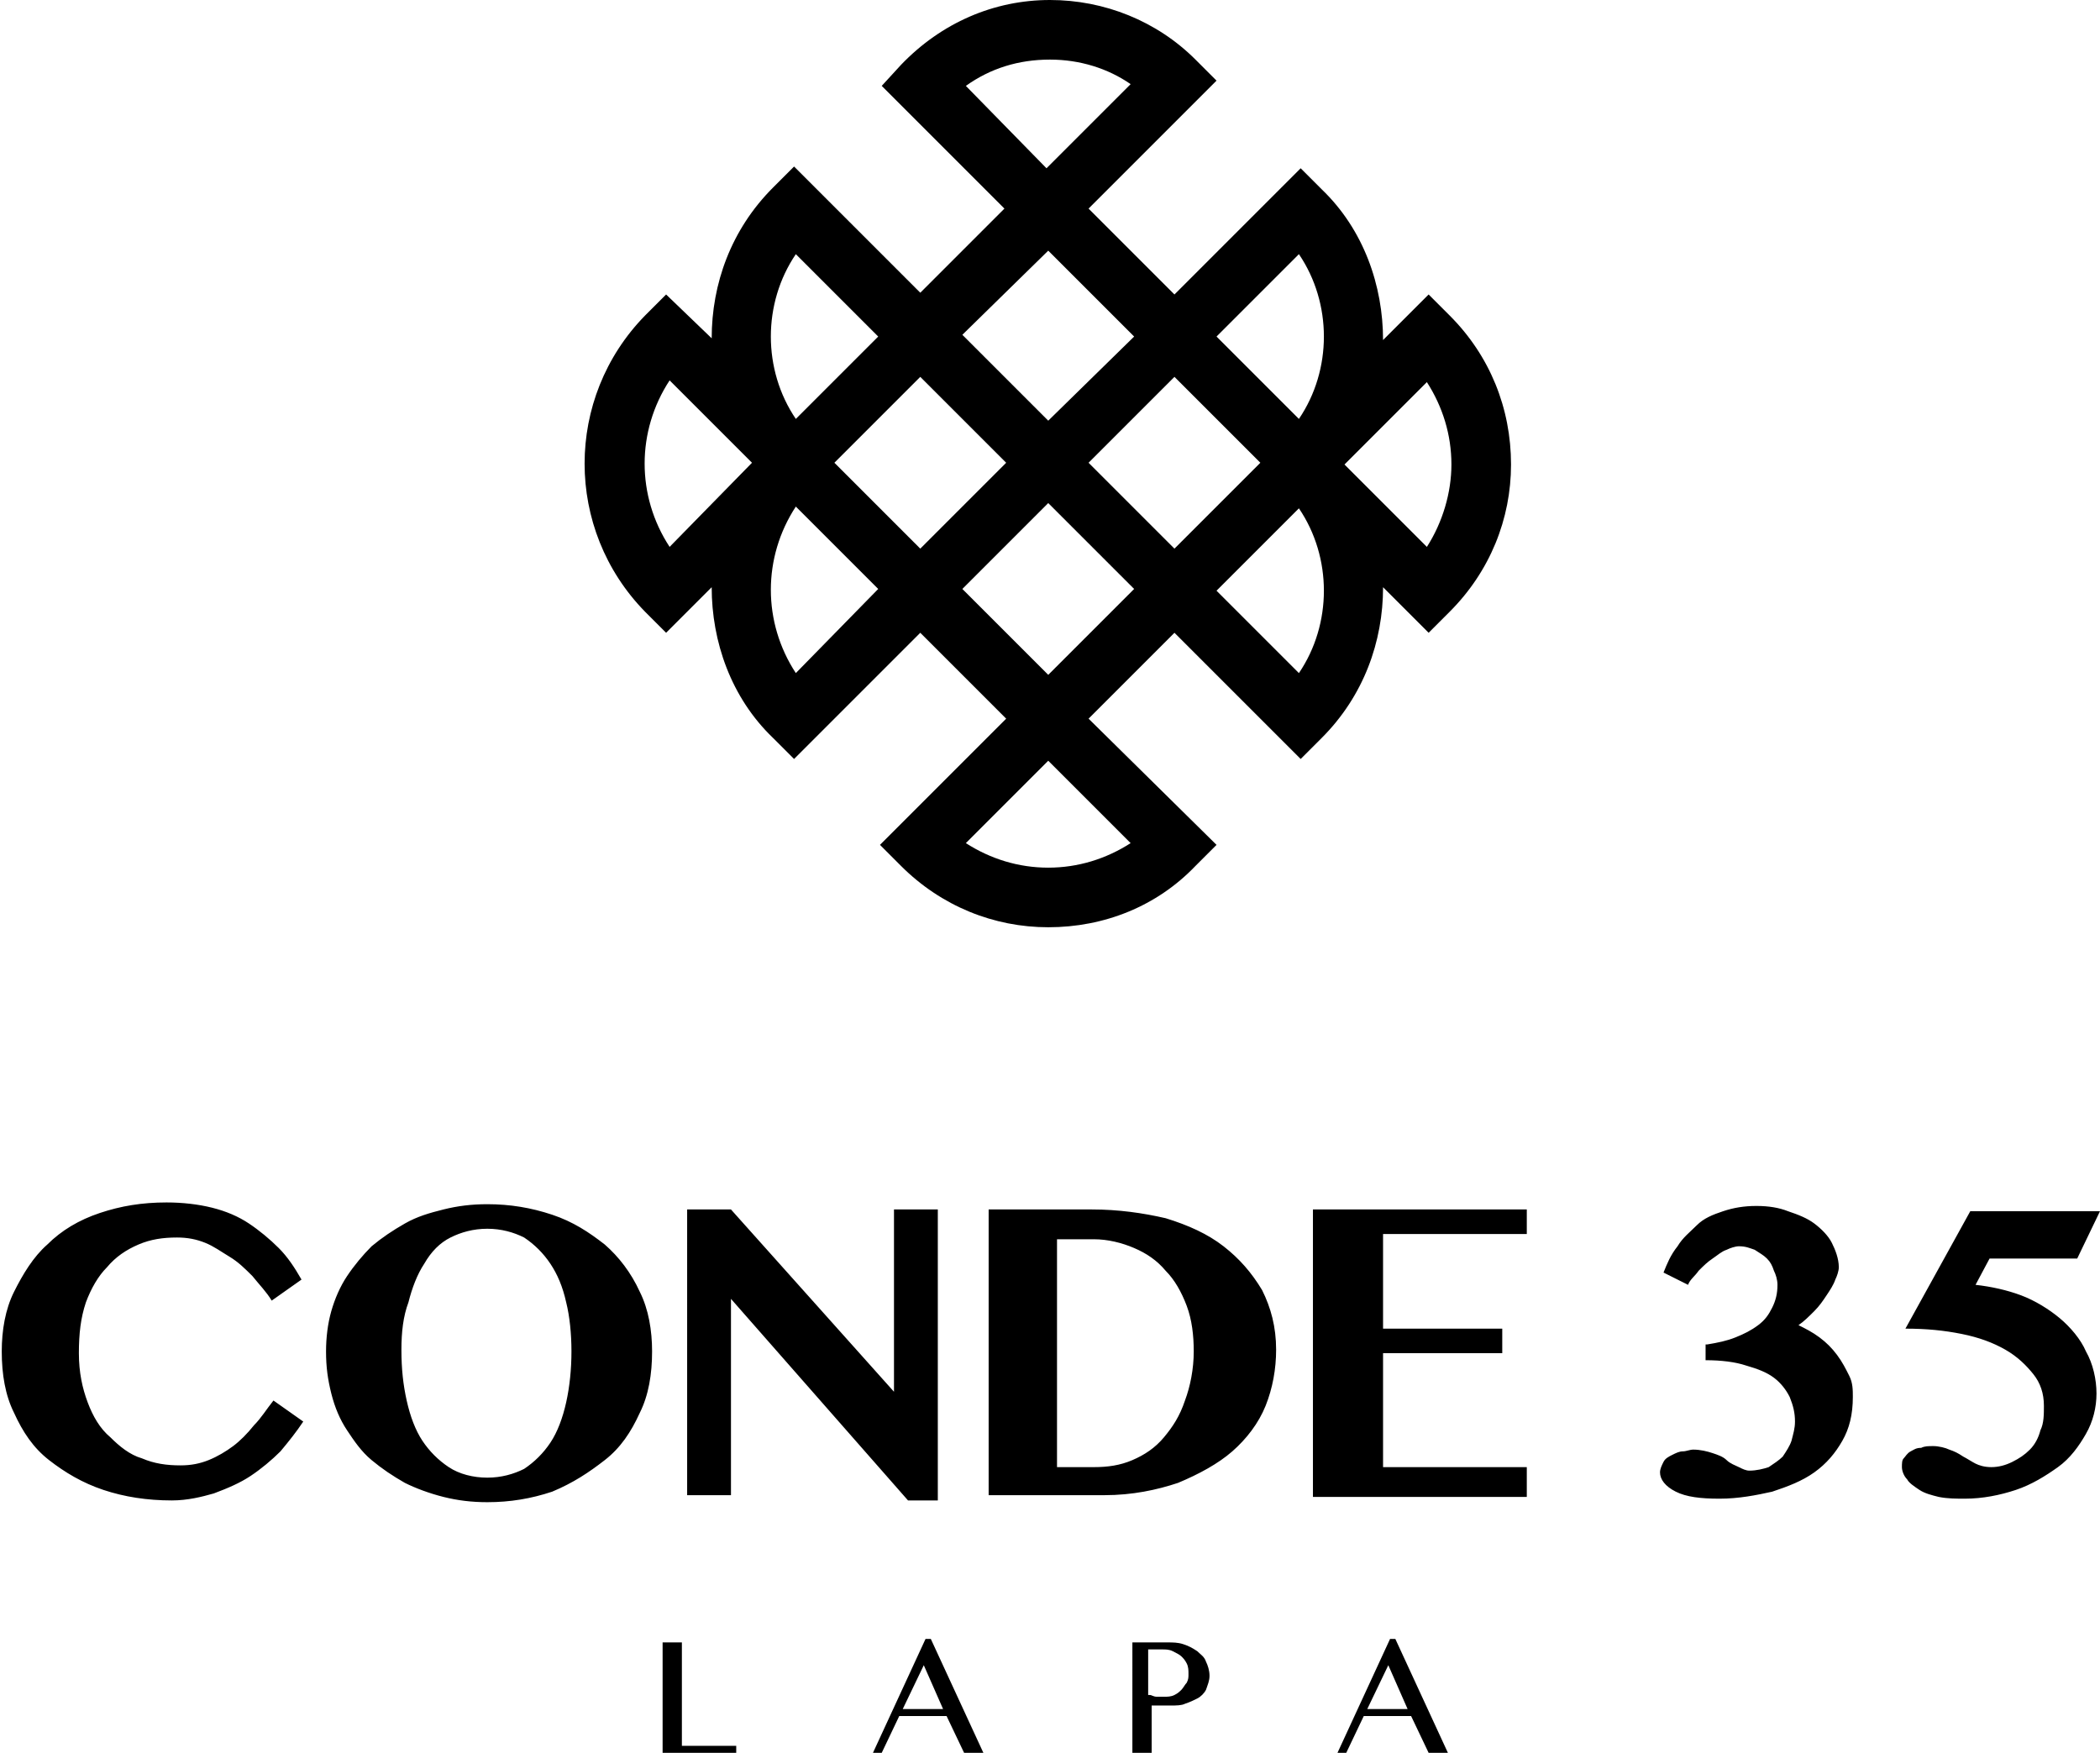 <?xml version="1.0" encoding="utf-8"?>
<!-- Generator: Adobe Illustrator 16.0.4, SVG Export Plug-In . SVG Version: 6.00 Build 0)  -->
<!DOCTYPE svg PUBLIC "-//W3C//DTD SVG 1.1//EN" "http://www.w3.org/Graphics/SVG/1.1/DTD/svg11.dtd">
<svg version="1.1" id="Layer_1" xmlns="http://www.w3.org/2000/svg" xmlns:xlink="http://www.w3.org/1999/xlink" x="0px" y="0px"
	 width="119.8px" height="100px" viewBox="0 0 119.8 100" enable-background="new 0 0 119.8 100" xml:space="preserve">
<g>
	<path d="M78,97.5h2.3L79.2,95L78,97.5z M79.6,93.5l3,6.5h-1.1l-1-2.1h-2.7l-1,2.1h-0.5l3-6.5H79.6z M65.6,96.7
		c0.1,0,0.2,0.1,0.4,0.1c0.1,0,0.3,0,0.4,0c0.2,0,0.4,0,0.6-0.1c0.2-0.1,0.3-0.2,0.4-0.3c0.1-0.1,0.2-0.3,0.3-0.4
		c0.1-0.2,0.1-0.3,0.1-0.5c0-0.2,0-0.4-0.1-0.6c-0.1-0.2-0.2-0.3-0.3-0.4c-0.1-0.1-0.3-0.2-0.5-0.3c-0.2-0.1-0.4-0.1-0.6-0.1h-0.8
		V96.7z M64.6,93.7h2c0.3,0,0.6,0,0.9,0.1c0.3,0.1,0.5,0.2,0.8,0.4c0.2,0.2,0.4,0.3,0.5,0.6c0.1,0.2,0.2,0.5,0.2,0.8
		c0,0.3-0.1,0.5-0.2,0.8c-0.1,0.2-0.3,0.4-0.5,0.5c-0.2,0.1-0.4,0.2-0.7,0.3c-0.2,0.1-0.5,0.1-0.8,0.1c-0.1,0-0.2,0-0.3,0
		c-0.1,0-0.2,0-0.3,0c-0.1,0-0.2,0-0.3,0c-0.1,0-0.2,0-0.2,0v2.9h-1.1V93.7z M51.5,97.5h2.3L52.7,95L51.5,97.5z M53.1,93.5l3,6.5H55
		l-1-2.1h-2.7l-1,2.1h-0.5l3-6.5H53.1z M37.8,93.7h1.1v5.9H42v0.4h-4.2V93.7z M118.5,71.8h-5l-0.8,1.5c0.9,0.1,1.8,0.3,2.6,0.6
		c0.8,0.3,1.6,0.8,2.2,1.3c0.6,0.5,1.2,1.2,1.5,1.9c0.4,0.7,0.6,1.6,0.6,2.4c0,0.8-0.2,1.6-0.6,2.3c-0.4,0.7-0.9,1.4-1.6,1.9
		c-0.7,0.5-1.5,1-2.4,1.3c-0.9,0.3-1.9,0.5-2.9,0.5c-0.5,0-1,0-1.5-0.1c-0.4-0.1-0.8-0.2-1.1-0.4c-0.3-0.2-0.6-0.4-0.7-0.6
		c-0.2-0.2-0.3-0.5-0.3-0.7c0-0.2,0-0.4,0.1-0.5c0.1-0.1,0.2-0.3,0.4-0.4c0.2-0.1,0.3-0.2,0.6-0.2c0.2-0.1,0.4-0.1,0.7-0.1
		c0.3,0,0.7,0.1,0.9,0.2c0.3,0.1,0.5,0.2,0.8,0.4c0.2,0.1,0.5,0.3,0.7,0.4c0.2,0.1,0.5,0.2,0.9,0.2c0.4,0,0.8-0.1,1.2-0.3
		c0.4-0.2,0.7-0.4,1-0.7c0.3-0.3,0.5-0.7,0.6-1.1c0.2-0.4,0.2-0.9,0.2-1.4c0-0.7-0.2-1.3-0.6-1.8c-0.4-0.5-0.9-1-1.6-1.4
		c-0.7-0.4-1.5-0.7-2.5-0.9c-1-0.2-2-0.3-3.2-0.3l3.7-6.7h7.4L118.5,71.8z M97.4,76.7c0.6-0.1,1.1-0.2,1.6-0.4
		c0.5-0.2,0.9-0.4,1.3-0.7c0.4-0.3,0.6-0.6,0.8-1c0.2-0.4,0.3-0.8,0.3-1.3c0-0.3-0.1-0.6-0.2-0.8c-0.1-0.3-0.2-0.5-0.4-0.7
		c-0.2-0.2-0.4-0.3-0.7-0.5c-0.3-0.1-0.5-0.2-0.9-0.2c-0.2,0-0.5,0.1-0.7,0.2c-0.3,0.1-0.5,0.3-0.8,0.5c-0.3,0.2-0.5,0.4-0.8,0.7
		c-0.2,0.3-0.5,0.5-0.6,0.8l-1.4-0.7c0.2-0.5,0.4-1,0.8-1.5c0.3-0.5,0.7-0.8,1.1-1.2s0.9-0.6,1.5-0.8c0.6-0.2,1.2-0.3,1.9-0.3
		c0.7,0,1.3,0.1,1.8,0.3c0.6,0.2,1.1,0.4,1.5,0.7c0.4,0.3,0.8,0.7,1,1.1c0.2,0.4,0.4,0.9,0.4,1.4c0,0.2-0.1,0.5-0.2,0.7
		c-0.1,0.3-0.3,0.6-0.5,0.9c-0.2,0.3-0.4,0.6-0.7,0.9c-0.3,0.3-0.6,0.6-0.9,0.8c0.4,0.2,0.8,0.4,1.2,0.7c0.4,0.3,0.7,0.6,1,1
		s0.5,0.8,0.7,1.2c0.2,0.4,0.2,0.8,0.2,1.2c0,1-0.2,1.8-0.6,2.5c-0.4,0.7-0.9,1.3-1.6,1.8c-0.7,0.5-1.5,0.8-2.4,1.1
		c-0.9,0.2-1.9,0.4-3,0.4c-1.1,0-1.9-0.1-2.5-0.4c-0.6-0.3-0.9-0.7-0.9-1.1c0-0.2,0.1-0.4,0.2-0.6c0.1-0.2,0.3-0.3,0.5-0.4
		c0.2-0.1,0.4-0.2,0.6-0.2c0.2,0,0.4-0.1,0.6-0.1c0.4,0,0.8,0.1,1.1,0.2s0.6,0.2,0.8,0.4s0.5,0.3,0.7,0.4c0.2,0.1,0.4,0.2,0.6,0.2
		c0.4,0,0.8-0.1,1.1-0.2c0.3-0.2,0.6-0.4,0.8-0.6c0.2-0.3,0.4-0.6,0.5-0.9c0.1-0.4,0.2-0.7,0.2-1.1c0-0.5-0.1-0.9-0.3-1.4
		c-0.2-0.4-0.5-0.8-0.9-1.1c-0.4-0.3-0.9-0.5-1.6-0.7c-0.6-0.2-1.4-0.3-2.3-0.3V76.7z M87.1,69v1.4h-8.2v5.4h6.8v1.4h-6.8v6.5h8.2
		v1.7H74.9V69H87.1z M60.3,83.7h2.1c0.8,0,1.5-0.1,2.2-0.4c0.7-0.3,1.3-0.7,1.8-1.3c0.5-0.6,0.9-1.2,1.2-2.1
		c0.3-0.8,0.5-1.8,0.5-2.8c0-0.9-0.1-1.8-0.4-2.6c-0.3-0.8-0.7-1.5-1.2-2c-0.5-0.6-1.1-1-1.8-1.3c-0.7-0.3-1.5-0.5-2.3-0.5h-2.1
		V83.7z M56.4,69h5.9c1.5,0,2.9,0.2,4.2,0.5c1.3,0.4,2.4,0.9,3.3,1.6c0.9,0.7,1.6,1.5,2.2,2.5c0.5,1,0.8,2.1,0.8,3.4
		c0,1.1-0.2,2.2-0.6,3.2c-0.4,1-1.1,1.9-1.9,2.6c-0.8,0.7-1.9,1.3-3.1,1.8c-1.2,0.4-2.6,0.7-4.2,0.7h-6.6V69z M39.1,69h2.6L51,79.4
		V69h2.5v16.6h-1.7L41.7,74.1v11.2h-2.5V69z M27.8,84.3c0.8,0,1.5-0.2,2.1-0.5c0.6-0.4,1.1-0.9,1.5-1.5c0.4-0.6,0.7-1.4,0.9-2.3
		c0.2-0.9,0.3-1.9,0.3-2.9c0-1-0.1-2-0.3-2.8c-0.2-0.9-0.5-1.6-0.9-2.2c-0.4-0.6-0.9-1.1-1.5-1.5c-0.6-0.3-1.3-0.5-2.1-0.5
		c-0.8,0-1.5,0.2-2.1,0.5c-0.6,0.3-1.1,0.8-1.5,1.5c-0.4,0.6-0.7,1.4-0.9,2.2C23,75.1,22.9,76,22.9,77c0,1.1,0.1,2,0.3,2.9
		c0.2,0.9,0.5,1.7,0.9,2.3c0.4,0.6,0.9,1.1,1.5,1.5S27,84.3,27.8,84.3 M27.8,85.7c-0.9,0-1.7-0.1-2.5-0.3c-0.8-0.2-1.6-0.5-2.2-0.8
		c-0.7-0.4-1.3-0.8-1.9-1.3c-0.6-0.5-1-1.1-1.4-1.7c-0.4-0.6-0.7-1.3-0.9-2.1c-0.2-0.8-0.3-1.5-0.3-2.4c0-0.8,0.1-1.6,0.3-2.3
		c0.2-0.7,0.5-1.4,0.9-2c0.4-0.6,0.9-1.2,1.4-1.7c0.6-0.5,1.2-0.9,1.9-1.3c0.7-0.4,1.4-0.6,2.2-0.8c0.8-0.2,1.6-0.3,2.5-0.3
		c1.3,0,2.5,0.2,3.7,0.6s2.1,1,3,1.7c0.8,0.7,1.5,1.6,2,2.7c0.5,1,0.7,2.2,0.7,3.4c0,1.3-0.2,2.5-0.7,3.5c-0.5,1.1-1.1,2-2,2.7
		s-1.8,1.3-3,1.8C30.3,85.5,29.1,85.7,27.8,85.7 M4.5,77.2c0,1.1,0.2,2,0.5,2.8c0.3,0.8,0.7,1.5,1.3,2c0.5,0.5,1.1,1,1.8,1.2
		c0.7,0.3,1.4,0.4,2.2,0.4c0.6,0,1.1-0.1,1.6-0.3c0.5-0.2,1-0.5,1.4-0.8c0.4-0.3,0.8-0.7,1.2-1.2c0.4-0.4,0.7-0.9,1.1-1.4l1.7,1.2
		c-0.4,0.6-0.8,1.1-1.3,1.7c-0.5,0.5-1.1,1-1.7,1.4c-0.6,0.4-1.3,0.7-2.1,1c-0.7,0.2-1.5,0.4-2.4,0.4c-1.4,0-2.7-0.2-3.9-0.6
		c-1.2-0.4-2.2-1-3.1-1.7c-0.9-0.7-1.5-1.6-2-2.7c-0.5-1-0.7-2.2-0.7-3.5c0-1.2,0.2-2.4,0.7-3.4c0.5-1,1.1-2,1.9-2.7
		c0.8-0.8,1.8-1.4,3-1.8c1.2-0.4,2.4-0.6,3.8-0.6c0.9,0,1.8,0.1,2.6,0.3c0.8,0.2,1.5,0.5,2.1,0.9c0.6,0.4,1.2,0.9,1.7,1.4
		c0.5,0.5,0.9,1.1,1.3,1.8l-1.7,1.2c-0.3-0.5-0.7-0.9-1.1-1.4c-0.4-0.4-0.8-0.8-1.3-1.1s-0.9-0.6-1.4-0.8c-0.5-0.2-1-0.3-1.6-0.3
		c-0.8,0-1.5,0.1-2.2,0.4c-0.7,0.3-1.3,0.7-1.8,1.3c-0.5,0.5-0.9,1.2-1.2,2C4.6,75.2,4.5,76.1,4.5,77.2 M81.4,31.2l-4.7-4.7l4.7-4.7
		c0.9,1.4,1.4,3,1.4,4.7C82.8,28.1,82.3,29.8,81.4,31.2 M74.1,23.9l-4.7-4.7l4.7-4.7C76,17.3,76,21.1,74.1,23.9 M74.1,38.4l-4.7-4.7
		l4.7-4.7C76,31.8,76,35.6,74.1,38.4 M67,31.3l-4.9-4.9l4.9-4.9l4.9,4.9L67,31.3z M59.8,38.5l-4.9-4.9l4.9-4.9l4.9,4.9L59.8,38.5z
		 M64.5,48.1c-1.4,0.9-3,1.4-4.7,1.4c-1.7,0-3.3-0.5-4.7-1.4l4.7-4.7L64.5,48.1z M52.5,31.3l-4.9-4.9l0,0l0,0l4.9-4.9l4.9,4.9
		L52.5,31.3z M45.4,38.4c-1.9-2.9-1.9-6.6,0-9.5l4.7,4.7L45.4,38.4z M45.4,14.5l4.7,4.7l-4.7,4.7C43.5,21.1,43.5,17.3,45.4,14.5
		 M38.2,31.2c-1.9-2.9-1.9-6.6,0-9.5l4.7,4.7L38.2,31.2z M59.8,14.3l4.9,4.9L59.8,24l-4.9-4.9L59.8,14.3z M55.1,4.9
		c1.4-1,3-1.5,4.8-1.5c1.7,0,3.3,0.5,4.6,1.4l-4.8,4.8L55.1,4.9z M82.7,18l-1.2-1.2l-2.6,2.6c0-3.1-1.1-6.3-3.5-8.6l-1.2-1.2
		L67,16.8l-4.9-4.9l7.3-7.3l-1.2-1.2C66,1.2,63,0,59.9,0c-3.2,0-6.2,1.3-8.5,3.7l-1.1,1.2l7,7l-4.8,4.8l-7.2-7.2l-1.2,1.2
		c-2.4,2.4-3.5,5.5-3.5,8.6L38,16.8L36.8,18c-4.6,4.7-4.6,12.2,0,16.9l1.2,1.2l2.6-2.6c0,3.1,1.1,6.3,3.5,8.6l1.2,1.2l7.2-7.2
		l4.9,4.9l-7.2,7.2l1.2,1.2c2.3,2.3,5.3,3.5,8.4,3.5c3.2,0,6.2-1.2,8.4-3.5l1.2-1.2l-7.3-7.2l4.9-4.9l7.2,7.2l1.2-1.2
		c2.4-2.4,3.5-5.5,3.5-8.6l2.6,2.6l1.2-1.2c2.3-2.3,3.5-5.3,3.5-8.4C86.2,23.3,85,20.3,82.7,18"/>
</g>
</svg>
